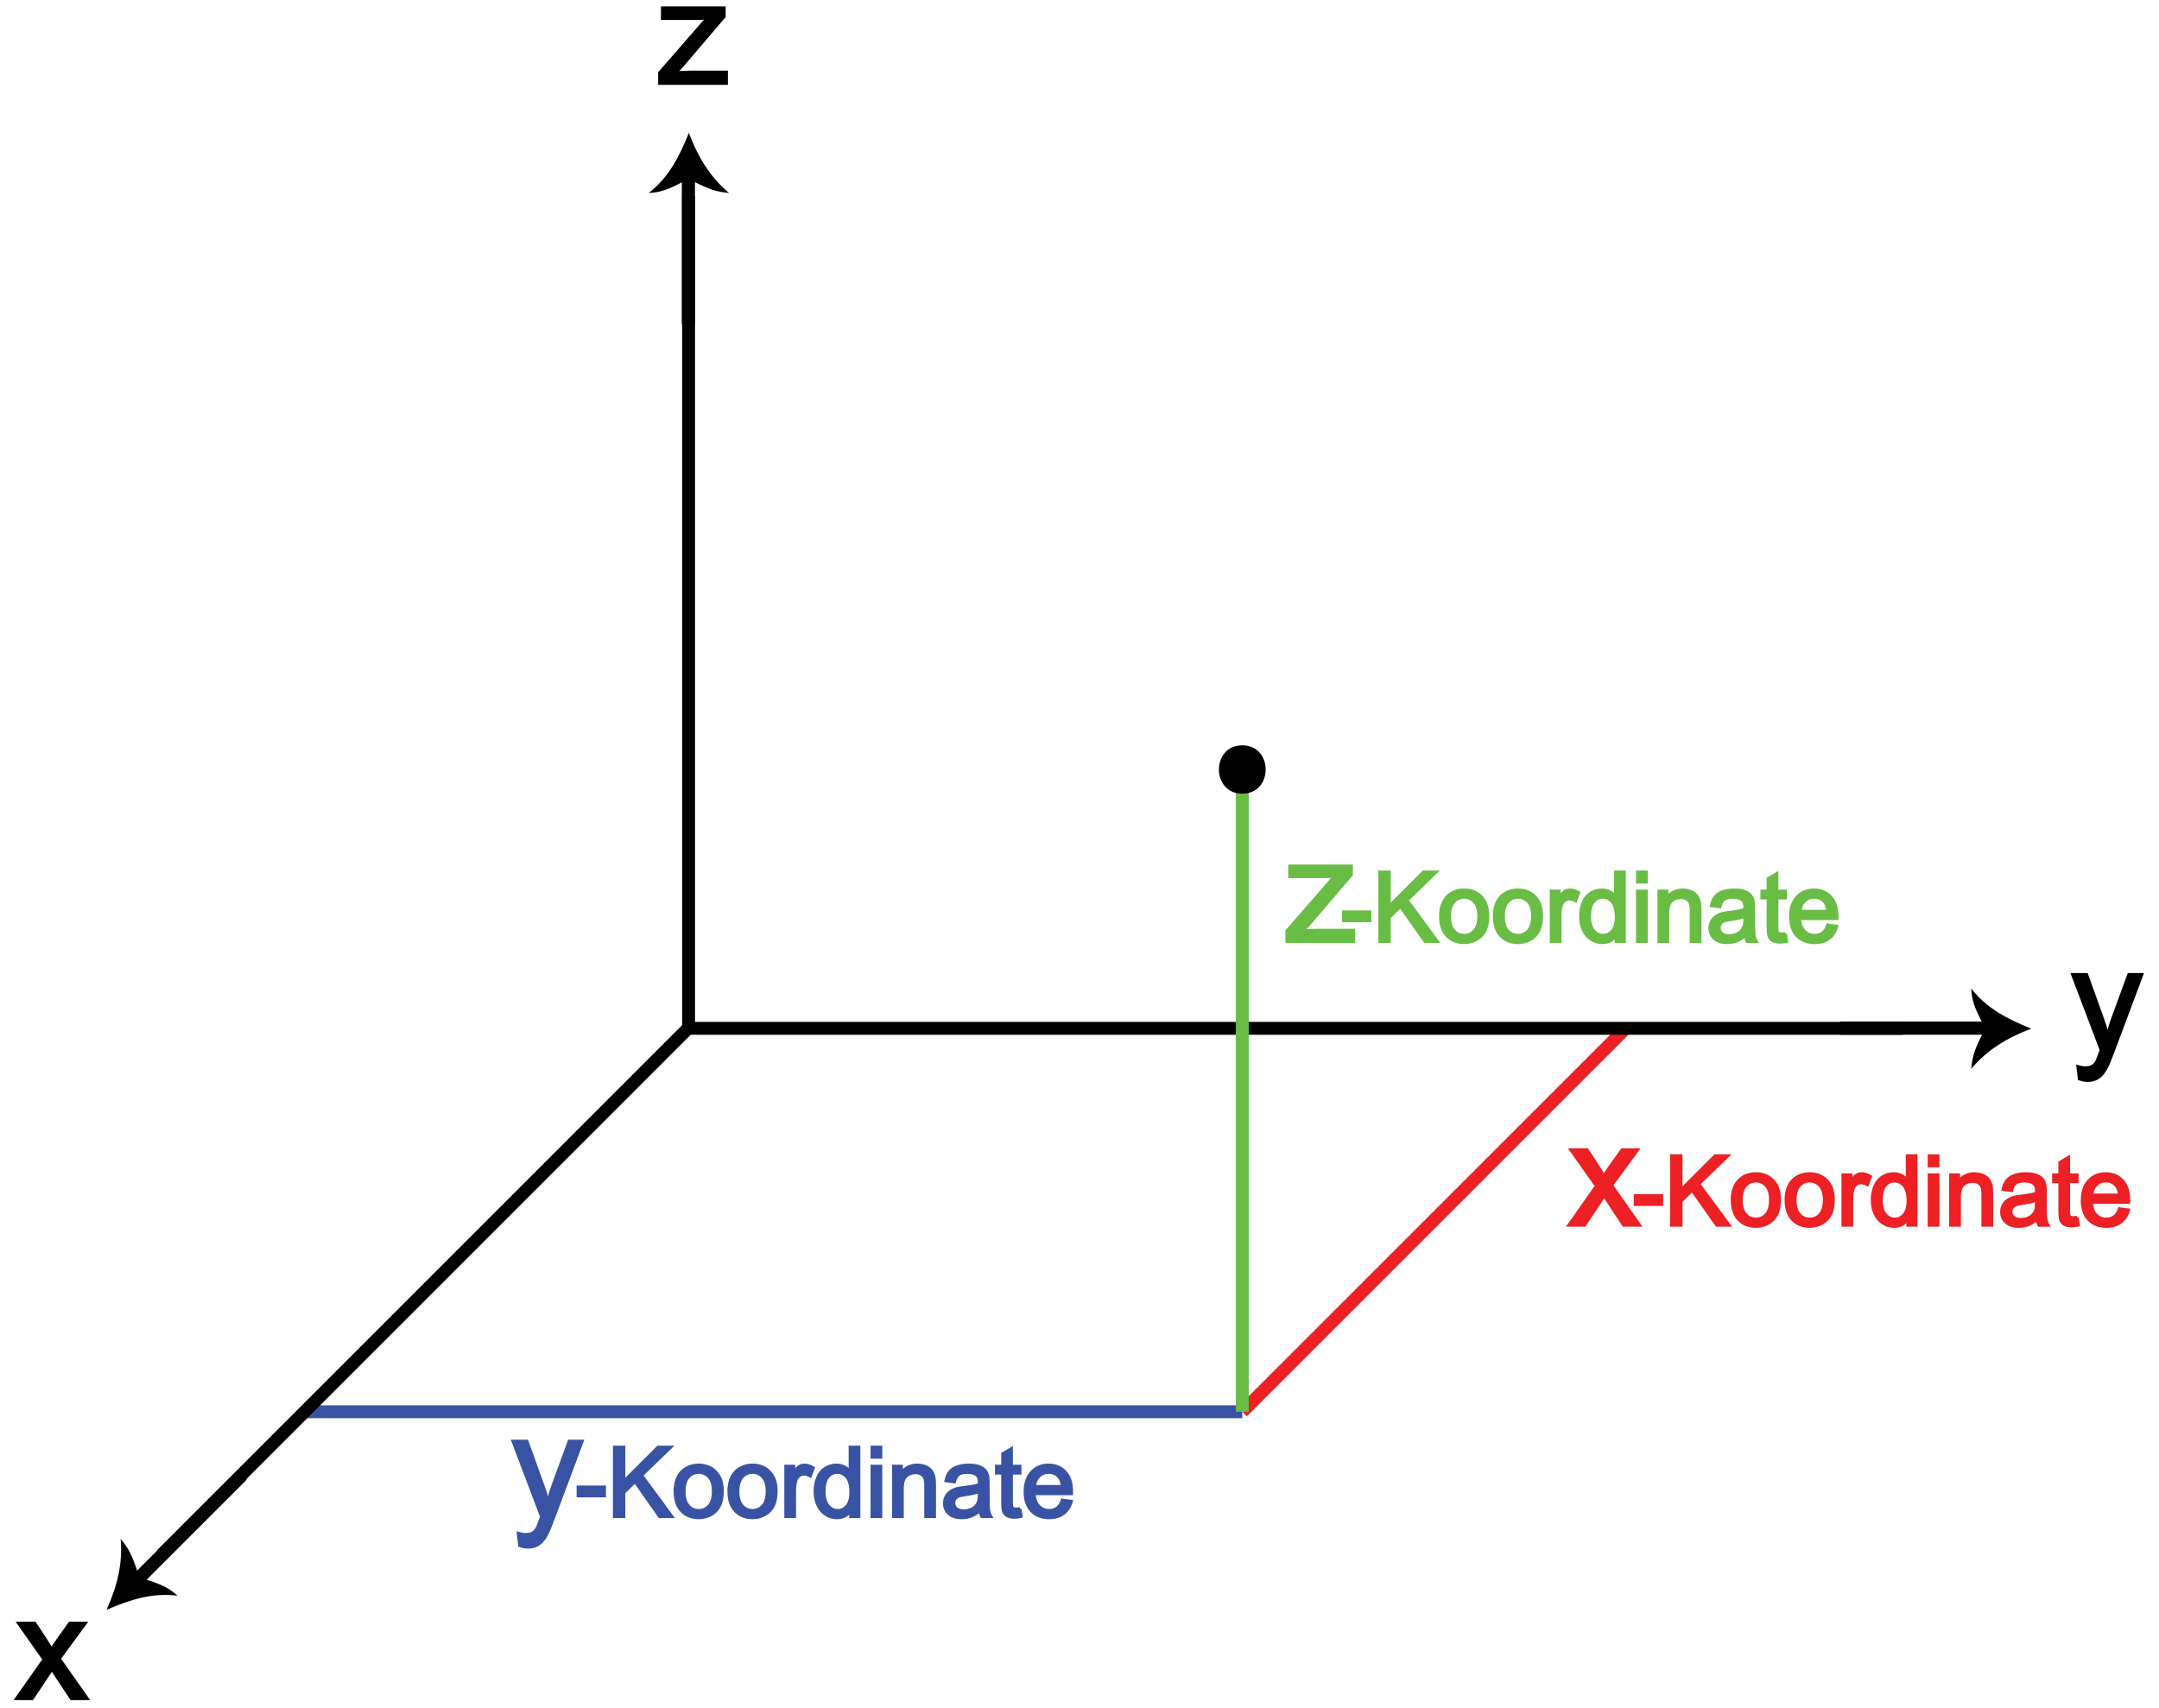 <?xml version="1.0" encoding="UTF-8" standalone="no"?>
<!-- Created with Inkscape (http://www.inkscape.org/) -->

<svg
   xmlns:dc="http://purl.org/dc/elements/1.1/"
   xmlns:cc="http://creativecommons.org/ns#"
   xmlns:rdf="http://www.w3.org/1999/02/22-rdf-syntax-ns#"
   xmlns:svg="http://www.w3.org/2000/svg"
   xmlns="http://www.w3.org/2000/svg"
   xmlns:xlink="http://www.w3.org/1999/xlink"
   xmlns:sodipodi="http://sodipodi.sourceforge.net/DTD/sodipodi-0.dtd"
   xmlns:inkscape="http://www.inkscape.org/namespaces/inkscape"
   version="1.1"
   width="670"
   height="530"
   id="svg2"
   xml:space="preserve"
   style="overflow:visible"
   inkscape:version="0.47 r22583"
   sodipodi:docname="Coord_planes_color_de.svg"><sodipodi:namedview
   pagecolor="#ffffff"
   bordercolor="#666666"
   borderopacity="1"
   objecttolerance="10"
   gridtolerance="10"
   guidetolerance="10"
   inkscape:pageopacity="0"
   inkscape:pageshadow="2"
   inkscape:window-width="1280"
   inkscape:window-height="1005"
   id="namedview40"
   showgrid="false"
   inkscape:zoom="1.0086278"
   inkscape:cx="335"
   inkscape:cy="265"
   inkscape:window-x="-4"
   inkscape:window-y="-4"
   inkscape:window-maximized="1"
   inkscape:current-layer="svg2" /><defs
   id="defs69"><inkscape:perspective
   sodipodi:type="inkscape:persp3d"
   inkscape:vp_x="0 : 276.27499 : 1"
   inkscape:vp_y="0 : 1000 : 0"
   inkscape:vp_z="661.29999 : 276.27499 : 1"
   inkscape:persp3d-origin="330.64999 : 184.18333 : 1"
   id="perspective44" />
	


	


	


	
		
	
		
	
		
	
	
	
	

	

	

</defs>
<symbol
   viewBox="-5.694 -17.641 11.389 35.281"
   id="Org._Chart_-_Connector"
   transform="translate(-0.245,-9.25)">
	<path
   d="M 0.999,17.641 V -8.502 c 1.848,1.26 3.053,1.887 4.696,1.951 -2.833,-2.865 -4.307,-6.59 -5.695,-11.09 -1.328,4.5 -2.949,8.061 -5.695,11.09 1.785,-0.193 2.863,-0.715 4.828,-1.99 v 26.182 h 1.866 z"
   id="path5" />
</symbol>







<g
   id="g2952"
   transform="translate(4.438,-11.591)"><g
     id="Layer_2">
	<line
   style="fill:#f69261"
   id="line8"
   y2="330.75"
   x2="500.08"
   y1="449.75"
   x1="381.08" />
	<line
   style="stroke:#ed2024;stroke-width:4"
   id="line10"
   y2="330.75"
   x2="500.08"
   y1="449.75"
   x1="381.08" />
</g><g
     id="Layer_3">
	<line
   style="fill:none;stroke:#3953a4;stroke-width:4"
   id="line13"
   y2="449.75"
   x2="381.08"
   y1="449.75"
   x1="90.083" />
</g><use
     transform="matrix(0,-2.188,-1.68,0,580.748,330.304)"
     id="use16"
     x="-5.694"
     y="-17.641"
     width="11.389"
     height="35.281"
     xlink:href="#Org._Chart_-_Connector" /><use
     transform="matrix(1.547,1.547,1.188,-1.188,60.972,479.639)"
     id="use18"
     x="-5.694"
     y="-17.641"
     width="11.389"
     height="35.281"
     xlink:href="#Org._Chart_-_Connector" /><use
     transform="matrix(-2.188,0,0,1.68,208.794,98.02)"
     id="use20"
     x="-5.694"
     y="-17.641"
     width="11.389"
     height="35.281"
     xlink:href="#Org._Chart_-_Connector" /><line
     x1="209.08"
     y1="330.75"
     x2="45.617"
     y2="494.22"
     id="line22"
     style="fill:none;stroke:#000000;stroke-width:4" /><line
     x1="209.08"
     y1="330.75"
     x2="586.08"
     y2="330.75"
     id="line24"
     style="fill:none;stroke:#000000;stroke-width:4" /><line
     x1="209.25"
     y1="330.75"
     x2="209.25"
     y2="72.419"
     id="line26"
     style="fill:none;stroke:#000000;stroke-width:4" /><g
     id="text28"
     style="font-size:45px;stroke:#000000;font-family:TimesNewRomanPSMT"><path
       id="path2947"
       style="font-size:45px;stroke:#000000;font-family:TimesNewRomanPSMT"
       d="m 0.745,538.75 8.525,-12.129 -7.888,-11.206 4.944,0 3.582,5.471 c 0.674,1.04 1.216,1.912 1.626,2.615 0.645,-0.967 1.238,-1.824 1.78,-2.571 l 3.933,-5.515 4.724,0 -8.064,10.986 8.679,12.349 -4.856,0 -4.79,-7.251 L 11.665,529.543 5.535,538.75 z" /></g><g
     id="text30"
     style="font-size:45px;stroke:#000000;font-family:TimesNewRomanPSMT"><path
       id="path2950"
       style="font-size:45px;stroke:#000000;font-family:TimesNewRomanPSMT"
       d="m 200.299,37.417 0,-3.208 14.854,-17.051 c -1.685,0.088 -3.171,0.132 -4.46,0.132 l -9.514,0 0,-3.208 19.072,0 0,2.615 -12.634,14.81 -2.439,2.703 c 1.772,-0.132 3.435,-0.198 4.988,-0.198 l 10.789,0 0,3.406 z" /></g><g
     id="text32"
     style="font-size:45px;stroke:#000000;font-family:TimesNewRomanPSMT"><path
       id="path2944"
       style="font-size:45px;stroke:#000000;font-family:TimesNewRomanPSMT"
       d="m 640.871,346.407 -0.439,-3.713 c 0.864,0.234 1.619,0.352 2.263,0.352 0.879,0 1.582,-0.146 2.109,-0.439 0.527,-0.293 0.959,-0.703 1.296,-1.23 0.249,-0.396 0.652,-1.377 1.208,-2.944 0.073,-0.22 0.19,-0.542 0.352,-0.967 l -8.855,-23.379 4.263,0 4.856,13.513 c 0.63,1.714 1.194,3.516 1.692,5.405 0.454,-1.816 0.996,-3.589 1.626,-5.317 l 4.988,-13.601 3.955,0 -8.877,23.73 c -0.952,2.563 -1.692,4.329 -2.219,5.295 -0.703,1.304 -1.509,2.26 -2.417,2.867 -0.908,0.608 -1.992,0.912 -3.252,0.912 -0.762,-10e-6 -1.611,-0.161 -2.549,-0.483 z" /></g><g
     id="Layer_4">
	<line
   style="fill:none;stroke:#69bd45;stroke-width:4"
   id="line35"
   y2="250.42"
   x2="381.08"
   y1="449.75"
   x1="381.08" />
</g><g
     id="text38"><path
       id="path2854"
       style="font-size:45px;fill:#ed2024;stroke:#ed2024;font-family:TimesNewRomanPS-ItalicMT"
       d="m 482.477,391.817 8.525,-12.129 -7.888,-11.206 4.944,0 3.582,5.471 c 0.674,1.04 1.216,1.912 1.626,2.615 0.645,-0.967 1.238,-1.824 1.78,-2.571 l 3.933,-5.515 4.724,0 -8.064,10.986 8.679,12.349 -4.856,0 -4.79,-7.251 -1.274,-1.956 -6.13,9.207 z" /><path
       id="path2856"
       style="font-size:30px;fill:#ed2024;stroke:#ed2024;font-family:TimesNewRomanPS-ItalicMT"
       d="m 503.073,385.372 0,-2.651 8.101,0 0,2.651 z" /><path
       id="path2858"
       style="font-size:30px;fill:#ed2024;stroke:#ed2024;font-family:TimesNewRomanPS-ItalicMT"
       d="m 514.337,391.817 0,-21.475 2.842,0 0,10.649 10.664,-10.649 3.853,0 -9.009,8.701 9.404,12.773 -3.75,0 -7.646,-10.869 -3.516,3.428 0,7.441 z" /><path
       id="path2860"
       style="font-size:30px;fill:#ed2024;stroke:#ed2024;font-family:TimesNewRomanPS-ItalicMT"
       d="m 533.175,384.039 c 0,-2.881 0.801,-5.015 2.402,-6.401 1.338,-1.152 2.969,-1.728 4.893,-1.729 2.139,2e-5 3.887,0.701 5.244,2.102 1.357,1.401 2.036,3.337 2.036,5.808 -10e-6,2.002 -0.3,3.577 -0.901,4.724 -0.601,1.147 -1.475,2.039 -2.622,2.673 -1.147,0.635 -2.4,0.952 -3.757,0.952 -2.178,-10e-6 -3.938,-0.698 -5.281,-2.095 -1.343,-1.396 -2.014,-3.408 -2.014,-6.035 z m 2.71,0 c 0,1.992 0.435,3.484 1.304,4.475 0.869,0.991 1.963,1.487 3.281,1.487 1.309,0 2.397,-0.498 3.267,-1.494 0.869,-0.996 1.304,-2.515 1.304,-4.556 -10e-6,-1.924 -0.437,-3.381 -1.311,-4.373 -0.874,-0.991 -1.96,-1.487 -3.259,-1.487 -1.318,1e-5 -2.412,0.493 -3.281,1.479 -0.869,0.986 -1.304,2.476 -1.304,4.468 z" /><path
       id="path2862"
       style="font-size:30px;fill:#ed2024;stroke:#ed2024;font-family:TimesNewRomanPS-ItalicMT"
       d="m 549.874,384.039 c 0,-2.881 0.801,-5.015 2.402,-6.401 1.338,-1.152 2.969,-1.728 4.893,-1.729 2.139,2e-5 3.887,0.701 5.244,2.102 1.357,1.401 2.036,3.337 2.036,5.808 -10e-6,2.002 -0.3,3.577 -0.901,4.724 -0.601,1.147 -1.475,2.039 -2.622,2.673 -1.147,0.635 -2.4,0.952 -3.757,0.952 -2.178,-10e-6 -3.938,-0.698 -5.281,-2.095 -1.343,-1.396 -2.014,-3.408 -2.014,-6.035 z m 2.71,0 c 0,1.992 0.435,3.484 1.304,4.475 0.869,0.991 1.963,1.487 3.281,1.487 1.309,0 2.397,-0.498 3.267,-1.494 0.869,-0.996 1.304,-2.515 1.304,-4.556 -10e-6,-1.924 -0.437,-3.381 -1.311,-4.373 -0.874,-0.991 -1.96,-1.487 -3.259,-1.487 -1.318,1e-5 -2.412,0.493 -3.281,1.479 -0.869,0.986 -1.304,2.476 -1.304,4.468 z" /><path
       id="path2864"
       style="font-size:30px;fill:#ed2024;stroke:#ed2024;font-family:TimesNewRomanPS-ItalicMT"
       d="m 567.526,391.817 0,-15.557 2.373,0 0,2.358 c 0.605,-1.103 1.165,-1.831 1.677,-2.183 0.513,-0.352 1.077,-0.527 1.692,-0.527 0.889,2e-5 1.792,0.283 2.71,0.85 l -0.908,2.446 c -0.645,-0.381 -1.289,-0.571 -1.934,-0.571 -0.576,1e-5 -1.094,0.173 -1.553,0.52 -0.459,0.347 -0.786,0.828 -0.981,1.443 -0.293,0.938 -0.439,1.963 -0.439,3.076 l 0,8.145 z" /><path
       id="path2866"
       style="font-size:30px;fill:#ed2024;stroke:#ed2024;font-family:TimesNewRomanPS-ItalicMT"
       d="m 587.667,391.817 0,-1.963 c -0.986,1.543 -2.437,2.314 -4.351,2.314 -1.24,-10e-6 -2.38,-0.342 -3.42,-1.025 -1.04,-0.684 -1.846,-1.638 -2.417,-2.864 -0.571,-1.226 -0.857,-2.634 -0.857,-4.226 0,-1.553 0.259,-2.961 0.776,-4.226 0.518,-1.265 1.294,-2.234 2.329,-2.908 1.035,-0.674 2.192,-1.011 3.472,-1.011 0.937,2e-5 1.772,0.198 2.505,0.593 0.732,0.396 1.328,0.911 1.787,1.545 l 0,-7.705 2.622,0 0,21.475 z m -8.335,-7.764 c -10e-6,1.992 0.42,3.481 1.26,4.468 0.84,0.986 1.831,1.48 2.974,1.48 1.152,0 2.131,-0.471 2.937,-1.414 0.806,-0.942 1.208,-2.38 1.208,-4.314 -1e-5,-2.129 -0.41,-3.691 -1.23,-4.688 -0.82,-0.996 -1.831,-1.494 -3.032,-1.494 -1.172,1e-5 -2.151,0.479 -2.937,1.436 -0.786,0.957 -1.179,2.466 -1.179,4.526 z" /><path
       id="path2868"
       style="font-size:30px;fill:#ed2024;stroke:#ed2024;font-family:TimesNewRomanPS-ItalicMT"
       d="m 594.288,373.375 0,-3.032 2.637,0 0,3.032 z m 0,18.442 0,-15.557 2.637,0 0,15.557 z" /><path
       id="path2870"
       style="font-size:30px;fill:#ed2024;stroke:#ed2024;font-family:TimesNewRomanPS-ItalicMT"
       d="m 600.953,391.817 0,-15.557 2.373,0 0,2.212 c 1.143,-1.709 2.793,-2.563 4.951,-2.563 0.937,2e-5 1.799,0.168 2.585,0.505 0.786,0.337 1.375,0.779 1.765,1.326 0.391,0.547 0.664,1.196 0.82,1.948 0.098,0.488 0.146,1.343 0.146,2.563 l 0,9.565 -2.637,0 0,-9.463 c -10e-6,-1.074 -0.103,-1.877 -0.308,-2.41 -0.205,-0.532 -0.569,-0.957 -1.091,-1.274 -0.522,-0.317 -1.135,-0.476 -1.838,-0.476 -1.123,10e-6 -2.092,0.356 -2.908,1.069 -0.815,0.713 -1.223,2.065 -1.223,4.058 l 0,8.496 z" /><path
       id="path2872"
       style="font-size:30px;fill:#ed2024;stroke:#ed2024;font-family:TimesNewRomanPS-ItalicMT"
       d="m 627.804,389.898 c -0.977,0.83 -1.917,1.416 -2.82,1.758 -0.903,0.342 -1.873,0.513 -2.908,0.513 -1.709,-10e-6 -3.022,-0.417 -3.94,-1.252 -0.918,-0.835 -1.377,-1.902 -1.377,-3.201 0,-0.762 0.173,-1.458 0.52,-2.087 0.347,-0.63 0.801,-1.135 1.362,-1.516 0.562,-0.381 1.194,-0.669 1.897,-0.864 0.518,-0.137 1.299,-0.269 2.344,-0.396 2.129,-0.254 3.696,-0.557 4.702,-0.908 0.01,-0.361 0.015,-0.591 0.015,-0.688 -1e-5,-1.074 -0.249,-1.831 -0.747,-2.271 -0.674,-0.596 -1.675,-0.894 -3.003,-0.894 -1.24,1e-5 -2.156,0.217 -2.747,0.652 -0.591,0.435 -1.028,1.204 -1.311,2.307 l -2.578,-0.352 c 0.234,-1.103 0.62,-1.995 1.157,-2.673 0.537,-0.679 1.313,-1.201 2.329,-1.567 1.016,-0.366 2.192,-0.549 3.53,-0.549 1.328,2e-5 2.407,0.156 3.237,0.469 0.83,0.313 1.44,0.706 1.831,1.179 0.391,0.474 0.664,1.072 0.82,1.794 0.088,0.449 0.132,1.26 0.132,2.432 l 0,3.516 c -10e-6,2.451 0.056,4.001 0.168,4.651 0.112,0.649 0.334,1.272 0.667,1.868 l -2.754,0 c -0.273,-0.547 -0.449,-1.187 -0.527,-1.919 z m -0.22,-5.889 c -0.957,0.391 -2.393,0.723 -4.307,0.996 -1.084,0.156 -1.851,0.332 -2.3,0.527 -0.449,0.195 -0.796,0.481 -1.04,0.857 -0.244,0.376 -0.366,0.793 -0.366,1.252 0,0.703 0.266,1.289 0.798,1.758 0.532,0.469 1.311,0.703 2.336,0.703 1.016,0 1.919,-0.222 2.71,-0.667 0.791,-0.444 1.372,-1.052 1.743,-1.824 0.283,-0.596 0.425,-1.475 0.425,-2.637 z" /><path
       id="path2874"
       style="font-size:30px;fill:#ed2024;stroke:#ed2024;font-family:TimesNewRomanPS-ItalicMT"
       d="m 640.109,389.459 0.381,2.329 c -0.742,0.156 -1.406,0.234 -1.992,0.234 -0.957,0 -1.699,-0.151 -2.227,-0.454 -0.527,-0.303 -0.898,-0.701 -1.113,-1.194 -0.215,-0.493 -0.322,-1.531 -0.322,-3.113 l 0,-8.95 -1.934,0 0,-2.051 1.934,0 0,-3.853 2.622,-1.582 0,5.435 2.651,0 0,2.051 -2.651,0 0,9.097 c -10e-6,0.752 0.046,1.235 0.139,1.45 0.093,0.215 0.244,0.386 0.454,0.513 0.21,0.127 0.51,0.19 0.901,0.19 0.293,1e-5 0.679,-0.034 1.157,-0.103 z" /><path
       id="path2876"
       style="font-size:30px;fill:#ed2024;stroke:#ed2024;font-family:TimesNewRomanPS-ItalicMT"
       d="m 653.322,386.808 2.725,0.337 c -0.43,1.592 -1.226,2.827 -2.388,3.706 -1.162,0.879 -2.647,1.318 -4.453,1.318 -2.275,-10e-6 -4.08,-0.701 -5.413,-2.102 -1.333,-1.401 -2,-3.367 -2,-5.896 0,-2.617 0.674,-4.648 2.021,-6.094 1.348,-1.445 3.096,-2.168 5.244,-2.168 2.08,2e-5 3.779,0.708 5.098,2.124 1.318,1.416 1.978,3.408 1.978,5.977 -10e-6,0.156 -0.005,0.391 -0.015,0.703 l -11.602,0 c 0.098,1.709 0.581,3.018 1.45,3.926 0.869,0.908 1.953,1.362 3.252,1.362 0.967,0 1.792,-0.254 2.476,-0.762 0.684,-0.508 1.226,-1.318 1.626,-2.432 z m -8.657,-4.263 8.687,0 c -0.117,-1.309 -0.449,-2.29 -0.996,-2.944 -0.84,-1.016 -1.929,-1.523 -3.267,-1.523 -1.211,10e-6 -2.229,0.405 -3.054,1.216 -0.825,0.811 -1.282,1.895 -1.37,3.252 z" /></g><g
     id="text45"><path
       id="path2882"
       style="font-size:45px;fill:#3953a4;stroke:#3953a4;font-family:TimesNewRomanPS-ItalicMT"
       d="m 156.871,491.237 -0.439,-3.713 c 0.864,0.234 1.619,0.352 2.263,0.352 0.879,-10e-6 1.582,-0.146 2.109,-0.439 0.527,-0.293 0.959,-0.703 1.296,-1.23 0.249,-0.396 0.652,-1.377 1.208,-2.944 0.073,-0.22 0.19,-0.542 0.352,-0.967 l -8.855,-23.379 4.263,0 4.856,13.513 c 0.63,1.714 1.194,3.516 1.692,5.405 0.454,-1.816 0.996,-3.589 1.626,-5.317 l 4.988,-13.601 3.955,0 -8.877,23.73 c -0.952,2.563 -1.692,4.329 -2.219,5.295 -0.703,1.304 -1.509,2.26 -2.417,2.867 -0.908,0.608 -1.992,0.912 -3.252,0.912 -0.762,0 -1.611,-0.161 -2.549,-0.483 z" /><path
       id="path2884"
       style="font-size:30px;fill:#3953a4;stroke:#3953a4;font-family:TimesNewRomanPS-ItalicMT"
       d="m 175.005,475.805 0,-2.651 8.101,0 0,2.651 z" /><path
       id="path2886"
       style="font-size:30px;fill:#3953a4;stroke:#3953a4;font-family:TimesNewRomanPS-ItalicMT"
       d="m 186.27,482.25 0,-21.475 2.842,0 0,10.649 10.664,-10.649 3.853,0 -9.009,8.701 9.404,12.773 -3.75,0 -7.646,-10.869 -3.516,3.428 0,7.441 z" /><path
       id="path2888"
       style="font-size:30px;fill:#3953a4;stroke:#3953a4;font-family:TimesNewRomanPS-ItalicMT"
       d="m 205.108,474.472 c 0,-2.881 0.801,-5.015 2.402,-6.401 1.338,-1.152 2.969,-1.728 4.893,-1.729 2.139,1e-5 3.887,0.701 5.244,2.102 1.357,1.401 2.036,3.337 2.036,5.808 -2e-5,2.002 -0.3,3.577 -0.901,4.724 -0.601,1.147 -1.475,2.039 -2.622,2.673 -1.147,0.635 -2.4,0.952 -3.757,0.952 -2.178,0 -3.938,-0.698 -5.281,-2.095 -1.343,-1.396 -2.014,-3.408 -2.014,-6.035 z m 2.71,0 c 0,1.992 0.435,3.484 1.304,4.475 0.869,0.991 1.963,1.487 3.281,1.487 1.309,1e-5 2.397,-0.498 3.267,-1.494 0.869,-0.996 1.304,-2.515 1.304,-4.556 -2e-5,-1.924 -0.437,-3.381 -1.311,-4.373 -0.874,-0.991 -1.96,-1.487 -3.259,-1.487 -1.318,2e-5 -2.412,0.493 -3.281,1.48 -0.869,0.986 -1.304,2.476 -1.304,4.468 z" /><path
       id="path2890"
       style="font-size:30px;fill:#3953a4;stroke:#3953a4;font-family:TimesNewRomanPS-ItalicMT"
       d="m 221.807,474.472 c 0,-2.881 0.801,-5.015 2.402,-6.401 1.338,-1.152 2.969,-1.728 4.893,-1.729 2.139,1e-5 3.887,0.701 5.244,2.102 1.357,1.401 2.036,3.337 2.036,5.808 -2e-5,2.002 -0.3,3.577 -0.901,4.724 -0.601,1.147 -1.475,2.039 -2.622,2.673 -1.147,0.635 -2.4,0.952 -3.757,0.952 -2.178,0 -3.938,-0.698 -5.281,-2.095 -1.343,-1.396 -2.014,-3.408 -2.014,-6.035 z m 2.71,0 c 0,1.992 0.435,3.484 1.304,4.475 0.869,0.991 1.963,1.487 3.281,1.487 1.309,1e-5 2.397,-0.498 3.267,-1.494 0.869,-0.996 1.304,-2.515 1.304,-4.556 -1e-5,-1.924 -0.437,-3.381 -1.311,-4.373 -0.874,-0.991 -1.96,-1.487 -3.259,-1.487 -1.318,2e-5 -2.412,0.493 -3.281,1.48 -0.869,0.986 -1.304,2.476 -1.304,4.468 z" /><path
       id="path2892"
       style="font-size:30px;fill:#3953a4;stroke:#3953a4;font-family:TimesNewRomanPS-ItalicMT"
       d="m 239.458,482.25 0,-15.557 2.373,0 0,2.358 c 0.605,-1.103 1.165,-1.831 1.677,-2.183 0.513,-0.352 1.077,-0.527 1.692,-0.527 0.889,1e-5 1.792,0.283 2.71,0.85 l -0.908,2.446 c -0.645,-0.381 -1.289,-0.571 -1.934,-0.571 -0.576,10e-6 -1.094,0.173 -1.553,0.52 -0.459,0.347 -0.786,0.828 -0.981,1.443 -0.293,0.938 -0.439,1.963 -0.439,3.076 l 0,8.145 z" /><path
       id="path2894"
       style="font-size:30px;fill:#3953a4;stroke:#3953a4;font-family:TimesNewRomanPS-ItalicMT"
       d="m 259.6,482.25 0,-1.963 c -0.986,1.543 -2.437,2.314 -4.351,2.314 -1.24,0 -2.38,-0.342 -3.42,-1.025 -1.04,-0.684 -1.846,-1.638 -2.417,-2.864 -0.571,-1.226 -0.857,-2.634 -0.857,-4.226 0,-1.553 0.259,-2.961 0.776,-4.226 0.518,-1.265 1.294,-2.234 2.329,-2.908 1.035,-0.674 2.192,-1.011 3.472,-1.011 0.937,1e-5 1.772,0.198 2.505,0.593 0.732,0.396 1.328,0.911 1.787,1.545 l 0,-7.705 2.622,0 0,21.475 z m -8.335,-7.764 c -10e-6,1.992 0.42,3.481 1.26,4.468 0.84,0.986 1.831,1.48 2.974,1.479 1.152,1e-5 2.131,-0.471 2.937,-1.414 0.806,-0.942 1.208,-2.38 1.208,-4.314 -10e-6,-2.129 -0.41,-3.691 -1.23,-4.688 -0.82,-0.996 -1.831,-1.494 -3.032,-1.494 -1.172,2e-5 -2.151,0.479 -2.937,1.436 -0.786,0.957 -1.179,2.466 -1.179,4.526 z" /><path
       id="path2896"
       style="font-size:30px;fill:#3953a4;stroke:#3953a4;font-family:TimesNewRomanPS-ItalicMT"
       d="m 266.221,463.808 0,-3.032 2.637,0 0,3.032 z m 0,18.442 0,-15.557 2.637,0 0,15.557 z" /><path
       id="path2898"
       style="font-size:30px;fill:#3953a4;stroke:#3953a4;font-family:TimesNewRomanPS-ItalicMT"
       d="m 272.886,482.25 0,-15.557 2.373,0 0,2.212 c 1.143,-1.709 2.793,-2.563 4.951,-2.563 0.937,1e-5 1.799,0.168 2.585,0.505 0.786,0.337 1.375,0.779 1.765,1.326 0.391,0.547 0.664,1.196 0.82,1.948 0.098,0.488 0.146,1.343 0.146,2.563 l 0,9.565 -2.637,0 0,-9.463 c -10e-6,-1.074 -0.103,-1.877 -0.308,-2.41 -0.205,-0.532 -0.569,-0.957 -1.091,-1.274 -0.522,-0.317 -1.135,-0.476 -1.838,-0.476 -1.123,2e-5 -2.092,0.356 -2.908,1.069 -0.815,0.713 -1.223,2.065 -1.223,4.058 l 0,8.496 z" /><path
       id="path2900"
       style="font-size:30px;fill:#3953a4;stroke:#3953a4;font-family:TimesNewRomanPS-ItalicMT"
       d="m 299.737,480.331 c -0.977,0.83 -1.917,1.416 -2.82,1.758 -0.903,0.342 -1.873,0.513 -2.908,0.513 -1.709,0 -3.022,-0.417 -3.94,-1.252 -0.918,-0.835 -1.377,-1.902 -1.377,-3.201 -10e-6,-0.762 0.173,-1.458 0.52,-2.087 0.347,-0.63 0.801,-1.135 1.362,-1.516 0.562,-0.381 1.194,-0.669 1.897,-0.864 0.518,-0.137 1.299,-0.269 2.344,-0.396 2.129,-0.254 3.696,-0.557 4.702,-0.908 0.01,-0.361 0.015,-0.591 0.015,-0.688 -1e-5,-1.074 -0.249,-1.831 -0.747,-2.271 -0.674,-0.596 -1.675,-0.894 -3.003,-0.894 -1.24,2e-5 -2.156,0.217 -2.747,0.652 -0.591,0.435 -1.028,1.204 -1.311,2.307 l -2.578,-0.352 c 0.234,-1.104 0.62,-1.995 1.157,-2.673 0.537,-0.679 1.313,-1.201 2.329,-1.567 1.016,-0.366 2.192,-0.549 3.53,-0.549 1.328,1e-5 2.407,0.156 3.237,0.469 0.83,0.313 1.44,0.706 1.831,1.179 0.391,0.474 0.664,1.072 0.82,1.794 0.088,0.449 0.132,1.26 0.132,2.432 l 0,3.516 c -2e-5,2.451 0.056,4.001 0.168,4.651 0.112,0.649 0.334,1.272 0.667,1.868 l -2.754,0 c -0.273,-0.547 -0.449,-1.187 -0.527,-1.919 z m -0.22,-5.889 c -0.957,0.391 -2.393,0.723 -4.307,0.996 -1.084,0.156 -1.851,0.332 -2.3,0.527 -0.449,0.195 -0.796,0.481 -1.04,0.857 -0.244,0.376 -0.366,0.793 -0.366,1.252 -10e-6,0.703 0.266,1.289 0.798,1.758 0.532,0.469 1.311,0.703 2.336,0.703 1.016,0 1.919,-0.222 2.71,-0.666 0.791,-0.444 1.372,-1.052 1.743,-1.824 0.283,-0.596 0.425,-1.475 0.425,-2.637 z" /><path
       id="path2902"
       style="font-size:30px;fill:#3953a4;stroke:#3953a4;font-family:TimesNewRomanPS-ItalicMT"
       d="m 312.041,479.892 0.381,2.329 c -0.742,0.156 -1.406,0.234 -1.992,0.234 -0.957,0 -1.699,-0.151 -2.227,-0.454 -0.527,-0.303 -0.898,-0.701 -1.113,-1.194 -0.215,-0.493 -0.322,-1.531 -0.322,-3.113 l 0,-8.95 -1.934,0 0,-2.051 1.934,0 0,-3.853 2.622,-1.582 0,5.435 2.651,0 0,2.051 -2.651,0 0,9.097 c -10e-6,0.752 0.046,1.235 0.139,1.45 0.093,0.215 0.244,0.386 0.454,0.513 0.21,0.127 0.51,0.19 0.901,0.19 0.293,0 0.679,-0.034 1.157,-0.103 z" /><path
       id="path2904"
       style="font-size:30px;fill:#3953a4;stroke:#3953a4;font-family:TimesNewRomanPS-ItalicMT"
       d="m 325.254,477.24 2.725,0.337 c -0.43,1.592 -1.226,2.827 -2.388,3.706 -1.162,0.879 -2.646,1.318 -4.453,1.318 -2.275,0 -4.08,-0.701 -5.413,-2.102 -1.333,-1.401 -2,-3.367 -2,-5.896 -10e-6,-2.617 0.674,-4.648 2.021,-6.094 1.348,-1.445 3.096,-2.168 5.244,-2.168 2.08,1e-5 3.779,0.708 5.098,2.124 1.318,1.416 1.978,3.408 1.978,5.977 -2e-5,0.156 -0.005,0.391 -0.015,0.703 l -11.602,0 c 0.098,1.709 0.581,3.018 1.45,3.926 0.869,0.908 1.953,1.362 3.252,1.362 0.967,1e-5 1.792,-0.254 2.476,-0.762 0.684,-0.508 1.226,-1.318 1.626,-2.432 z m -8.657,-4.263 8.687,0 c -0.117,-1.309 -0.449,-2.29 -0.996,-2.944 -0.84,-1.016 -1.929,-1.523 -3.267,-1.523 -1.211,10e-6 -2.229,0.405 -3.054,1.216 -0.825,0.811 -1.282,1.895 -1.37,3.252 z" /></g><g
     id="text52"><path
       id="path2910"
       style="font-size:45px;fill:#69bd45;stroke:#69bd45;font-family:TimesNewRomanPS-ItalicMT"
       d="m 394.959,303.75 0,-3.208 14.854,-17.051 c -1.685,0.088 -3.171,0.132 -4.46,0.132 l -9.514,0 0,-3.208 19.072,0 0,2.615 -12.634,14.81 -2.439,2.703 c 1.772,-0.132 3.435,-0.198 4.988,-0.198 l 10.789,0 0,3.406 z" /><path
       id="path2912"
       style="font-size:30px;fill:#69bd45;stroke:#69bd45;font-family:TimesNewRomanPS-ItalicMT"
       d="m 412.544,297.305 0,-2.651 8.101,0 0,2.651 z" /><path
       id="path2914"
       style="font-size:30px;fill:#69bd45;stroke:#69bd45;font-family:TimesNewRomanPS-ItalicMT"
       d="m 423.809,303.75 0,-21.475 2.842,0 0,10.649 10.664,-10.649 3.853,0 -9.009,8.701 9.404,12.773 -3.75,0 -7.646,-10.869 -3.516,3.428 0,7.441 z" /><path
       id="path2916"
       style="font-size:30px;fill:#69bd45;stroke:#69bd45;font-family:TimesNewRomanPS-ItalicMT"
       d="m 442.647,295.972 c 0,-2.881 0.801,-5.015 2.402,-6.401 1.338,-1.152 2.969,-1.728 4.893,-1.729 2.139,1e-5 3.887,0.701 5.244,2.102 1.357,1.401 2.036,3.337 2.036,5.808 -10e-6,2.002 -0.3,3.577 -0.901,4.724 -0.601,1.147 -1.475,2.039 -2.622,2.673 -1.147,0.635 -2.4,0.952 -3.757,0.952 -2.178,0 -3.938,-0.698 -5.281,-2.095 -1.343,-1.396 -2.014,-3.408 -2.014,-6.035 z m 2.71,0 c 0,1.992 0.435,3.484 1.304,4.475 0.869,0.991 1.963,1.487 3.281,1.487 1.309,1e-5 2.397,-0.498 3.267,-1.494 0.869,-0.996 1.304,-2.515 1.304,-4.556 -1e-5,-1.924 -0.437,-3.381 -1.311,-4.373 -0.874,-0.991 -1.96,-1.487 -3.259,-1.487 -1.318,2e-5 -2.412,0.493 -3.281,1.48 -0.869,0.986 -1.304,2.476 -1.304,4.468 z" /><path
       id="path2918"
       style="font-size:30px;fill:#69bd45;stroke:#69bd45;font-family:TimesNewRomanPS-ItalicMT"
       d="m 459.346,295.972 c 0,-2.881 0.801,-5.015 2.402,-6.401 1.338,-1.152 2.969,-1.728 4.893,-1.729 2.139,1e-5 3.887,0.701 5.244,2.102 1.357,1.401 2.036,3.337 2.036,5.808 -10e-6,2.002 -0.3,3.577 -0.901,4.724 -0.601,1.147 -1.475,2.039 -2.622,2.673 -1.147,0.635 -2.4,0.952 -3.757,0.952 -2.178,0 -3.938,-0.698 -5.281,-2.095 -1.343,-1.396 -2.014,-3.408 -2.014,-6.035 z m 2.71,0 c -10e-6,1.992 0.435,3.484 1.304,4.475 0.869,0.991 1.963,1.487 3.281,1.487 1.309,1e-5 2.397,-0.498 3.267,-1.494 0.869,-0.996 1.304,-2.515 1.304,-4.556 -10e-6,-1.924 -0.437,-3.381 -1.311,-4.373 -0.874,-0.991 -1.96,-1.487 -3.259,-1.487 -1.318,2e-5 -2.412,0.493 -3.281,1.48 -0.869,0.986 -1.304,2.476 -1.304,4.468 z" /><path
       id="path2920"
       style="font-size:30px;fill:#69bd45;stroke:#69bd45;font-family:TimesNewRomanPS-ItalicMT"
       d="m 476.997,303.75 0,-15.557 2.373,0 0,2.358 c 0.605,-1.103 1.165,-1.831 1.677,-2.183 0.513,-0.352 1.077,-0.527 1.692,-0.527 0.889,1e-5 1.792,0.283 2.71,0.85 l -0.908,2.446 c -0.645,-0.381 -1.289,-0.571 -1.934,-0.571 -0.576,10e-6 -1.094,0.173 -1.553,0.52 -0.459,0.347 -0.786,0.828 -0.981,1.443 -0.293,0.938 -0.439,1.963 -0.439,3.076 l 0,8.145 z" /><path
       id="path2922"
       style="font-size:30px;fill:#69bd45;stroke:#69bd45;font-family:TimesNewRomanPS-ItalicMT"
       d="m 497.139,303.75 0,-1.963 c -0.986,1.543 -2.437,2.314 -4.351,2.314 -1.24,0 -2.38,-0.342 -3.42,-1.025 -1.04,-0.684 -1.846,-1.638 -2.417,-2.864 -0.571,-1.226 -0.857,-2.634 -0.857,-4.226 0,-1.553 0.259,-2.961 0.776,-4.226 0.518,-1.265 1.294,-2.234 2.329,-2.908 1.035,-0.674 2.192,-1.011 3.472,-1.011 0.937,1e-5 1.772,0.198 2.505,0.593 0.732,0.396 1.328,0.911 1.787,1.545 l 0,-7.705 2.622,0 0,21.475 z m -8.335,-7.764 c 0,1.992 0.42,3.481 1.26,4.468 0.84,0.986 1.831,1.48 2.974,1.479 1.152,1e-5 2.131,-0.471 2.937,-1.414 0.806,-0.942 1.208,-2.38 1.208,-4.314 -1e-5,-2.129 -0.41,-3.691 -1.23,-4.688 -0.82,-0.996 -1.831,-1.494 -3.032,-1.494 -1.172,2e-5 -2.151,0.479 -2.937,1.436 -0.786,0.957 -1.179,2.466 -1.179,4.526 z" /><path
       id="path2924"
       style="font-size:30px;fill:#69bd45;stroke:#69bd45;font-family:TimesNewRomanPS-ItalicMT"
       d="m 503.76,285.308 0,-3.032 2.637,0 0,3.032 z m 0,18.442 0,-15.557 2.637,0 0,15.557 z" /><path
       id="path2926"
       style="font-size:30px;fill:#69bd45;stroke:#69bd45;font-family:TimesNewRomanPS-ItalicMT"
       d="m 510.425,303.75 0,-15.557 2.373,0 0,2.212 c 1.143,-1.709 2.793,-2.563 4.951,-2.563 0.937,1e-5 1.799,0.168 2.585,0.505 0.786,0.337 1.374,0.779 1.765,1.326 0.391,0.547 0.664,1.196 0.82,1.948 0.098,0.488 0.146,1.343 0.146,2.563 l 0,9.565 -2.637,0 0,-9.463 c -10e-6,-1.074 -0.103,-1.877 -0.308,-2.41 -0.205,-0.532 -0.569,-0.957 -1.091,-1.274 -0.522,-0.317 -1.135,-0.476 -1.838,-0.476 -1.123,2e-5 -2.092,0.356 -2.908,1.069 -0.815,0.713 -1.223,2.065 -1.223,4.058 l 0,8.496 z" /><path
       id="path2928"
       style="font-size:30px;fill:#69bd45;stroke:#69bd45;font-family:TimesNewRomanPS-ItalicMT"
       d="m 537.276,301.831 c -0.977,0.83 -1.917,1.416 -2.82,1.758 -0.903,0.342 -1.873,0.513 -2.908,0.513 -1.709,0 -3.022,-0.417 -3.94,-1.252 -0.918,-0.835 -1.377,-1.902 -1.377,-3.201 0,-0.762 0.173,-1.458 0.52,-2.087 0.347,-0.63 0.801,-1.135 1.362,-1.516 0.562,-0.381 1.194,-0.669 1.897,-0.864 0.518,-0.137 1.299,-0.269 2.344,-0.396 2.129,-0.254 3.696,-0.557 4.702,-0.908 0.01,-0.361 0.015,-0.591 0.015,-0.688 -2e-5,-1.074 -0.249,-1.831 -0.747,-2.271 -0.674,-0.596 -1.675,-0.894 -3.003,-0.894 -1.24,2e-5 -2.156,0.217 -2.747,0.652 -0.591,0.435 -1.028,1.204 -1.311,2.307 l -2.578,-0.352 c 0.234,-1.104 0.62,-1.995 1.157,-2.673 0.537,-0.679 1.313,-1.201 2.329,-1.567 1.016,-0.366 2.192,-0.549 3.53,-0.549 1.328,1e-5 2.407,0.156 3.237,0.469 0.83,0.313 1.44,0.706 1.831,1.179 0.391,0.474 0.664,1.072 0.82,1.794 0.088,0.449 0.132,1.26 0.132,2.432 l 0,3.516 c -1e-5,2.451 0.056,4.001 0.168,4.651 0.112,0.649 0.334,1.272 0.666,1.868 l -2.754,0 c -0.273,-0.547 -0.449,-1.187 -0.527,-1.919 z m -0.22,-5.889 c -0.957,0.391 -2.393,0.723 -4.307,0.996 -1.084,0.156 -1.851,0.332 -2.3,0.527 -0.449,0.195 -0.796,0.481 -1.04,0.857 -0.244,0.376 -0.366,0.793 -0.366,1.252 0,0.703 0.266,1.289 0.798,1.758 0.532,0.469 1.311,0.703 2.336,0.703 1.016,0 1.919,-0.222 2.71,-0.666 0.791,-0.444 1.372,-1.052 1.743,-1.824 0.283,-0.596 0.425,-1.475 0.425,-2.637 z" /><path
       id="path2930"
       style="font-size:30px;fill:#69bd45;stroke:#69bd45;font-family:TimesNewRomanPS-ItalicMT"
       d="m 549.58,301.392 0.381,2.329 c -0.742,0.156 -1.406,0.234 -1.992,0.234 -0.957,0 -1.699,-0.151 -2.227,-0.454 -0.527,-0.303 -0.898,-0.701 -1.113,-1.194 -0.215,-0.493 -0.322,-1.531 -0.322,-3.113 l 0,-8.95 -1.934,0 0,-2.051 1.934,0 0,-3.853 2.622,-1.582 0,5.435 2.651,0 0,2.051 -2.651,0 0,9.097 c 0,0.752 0.046,1.235 0.139,1.45 0.093,0.215 0.244,0.386 0.454,0.513 0.21,0.127 0.51,0.19 0.901,0.19 0.293,0 0.679,-0.034 1.157,-0.103 z" /><path
       id="path2932"
       style="font-size:30px;fill:#69bd45;stroke:#69bd45;font-family:TimesNewRomanPS-ItalicMT"
       d="m 562.793,298.74 2.725,0.337 c -0.43,1.592 -1.226,2.827 -2.388,3.706 -1.162,0.879 -2.647,1.318 -4.453,1.318 -2.275,0 -4.08,-0.701 -5.413,-2.102 -1.333,-1.401 -2,-3.367 -2,-5.896 0,-2.617 0.674,-4.648 2.021,-6.094 1.348,-1.445 3.096,-2.168 5.244,-2.168 2.08,1e-5 3.779,0.708 5.098,2.124 1.318,1.416 1.978,3.408 1.978,5.977 -10e-6,0.156 -0.005,0.391 -0.015,0.703 l -11.602,0 c 0.098,1.709 0.581,3.018 1.45,3.926 0.869,0.908 1.953,1.362 3.252,1.362 0.967,1e-5 1.792,-0.254 2.476,-0.762 0.684,-0.508 1.226,-1.318 1.626,-2.432 z m -8.657,-4.263 8.687,0 c -0.117,-1.309 -0.449,-2.29 -0.996,-2.944 -0.84,-1.016 -1.929,-1.523 -3.267,-1.523 -1.211,10e-6 -2.229,0.405 -3.054,1.216 -0.825,0.811 -1.282,1.895 -1.37,3.252 z" /></g><g
     id="Layer_8">
	<g
   id="g59">
		<g
   id="g61">
			<path
   style="fill:none"
   id="path63"
   d="M 381.08,250.42" />
			<path
   id="path65"
   d="m 381.08,257.92 c 9.68,0 9.68,-15 0,-15 -9.67,0 -9.67,15 0,15 l 0,0 z" />
		</g>
	</g>
</g></g>
</svg>